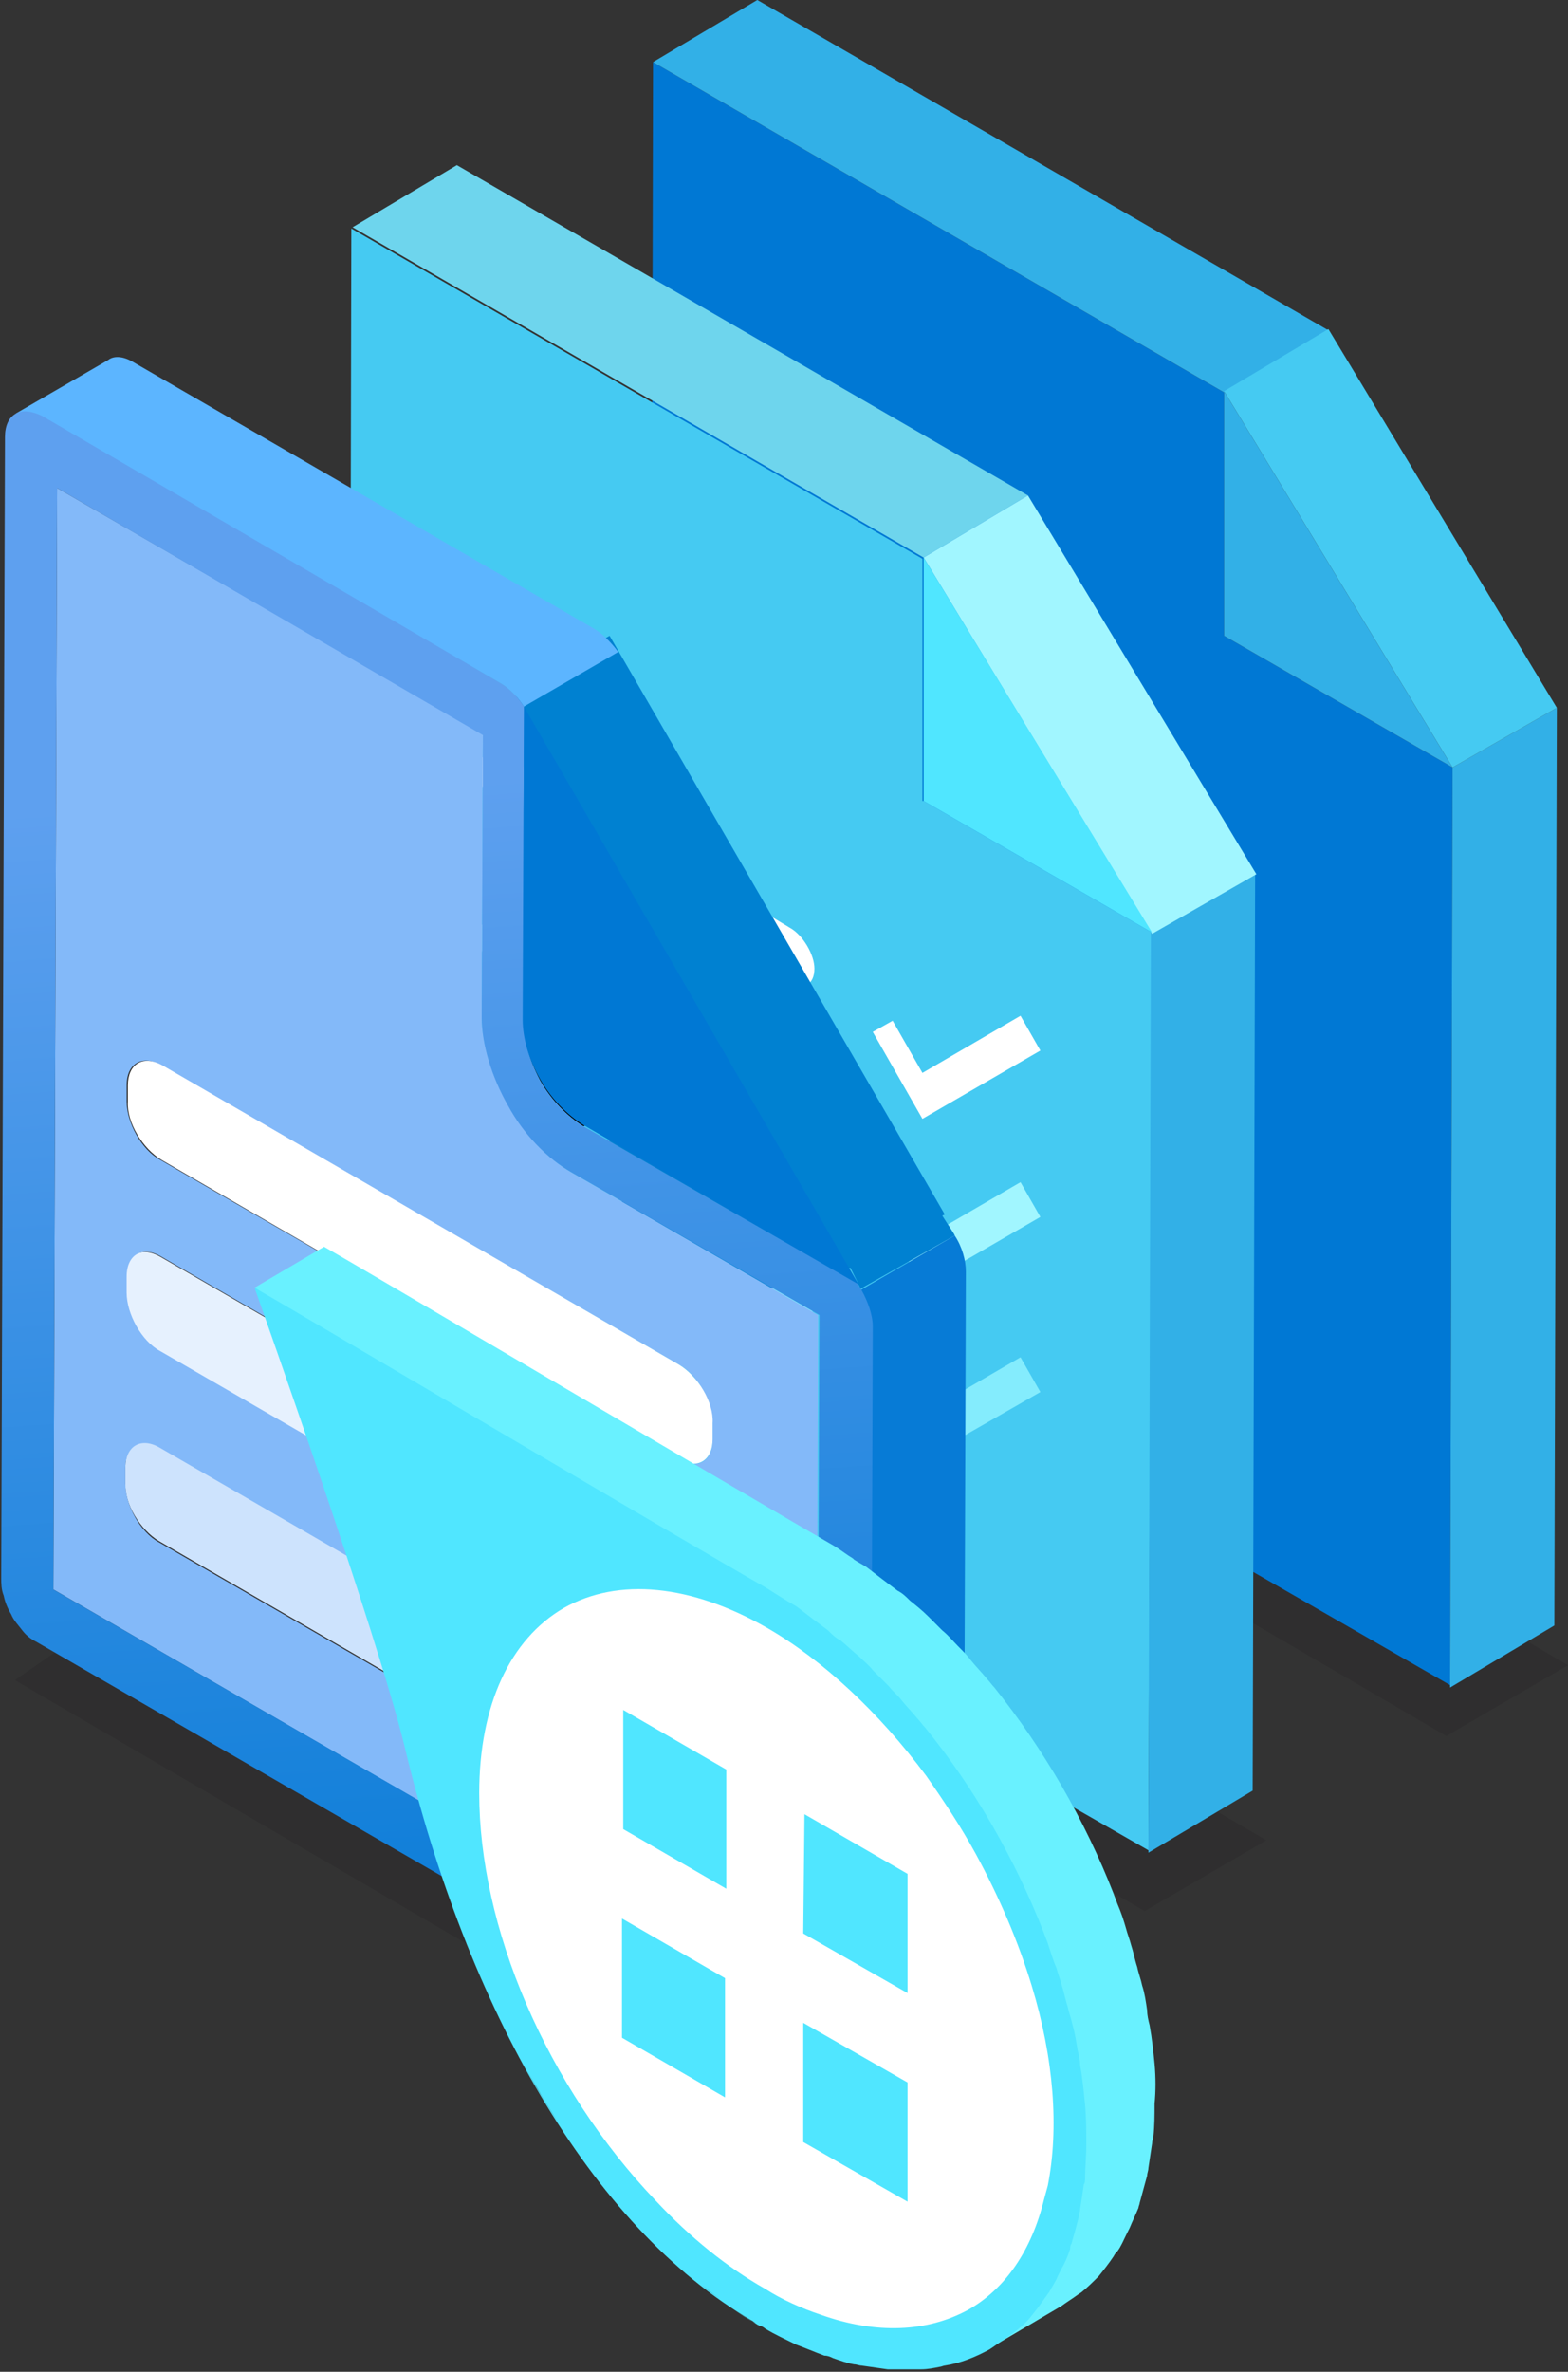 <?xml version="1.0" encoding="utf-8"?>
<!-- Generator: Adobe Illustrator 26.4.1, SVG Export Plug-In . SVG Version: 6.00 Build 0)  -->
<svg version="1.1" id="Layer_1" xmlns="http://www.w3.org/2000/svg" xmlns:xlink="http://www.w3.org/1999/xlink" x="0px" y="0px"
	 viewBox="0 0 126.3 191" style="enable-background:new 0 0 126.3 191;" xml:space="preserve">
<rect x="0" y="0" width="126.3" height="191" fill="#333333" stroke="none"/>
<style type="text/css">
	.st0{opacity:0.2;fill:#1F1D21;enable-background:new    ;}
	.st1{fill:#0078D4;}
	.st2{fill:#32B0E7;}
	.st3{fill:#45CAF2;}
	.st4{fill:#6ED5ED;}
	.st5{fill:#A1F6FF;}
	.st6{fill:#50E6FF;}
	.st7{fill:#84ECFD;}
	.st8{fill:#FFFFFF;}
	.st9{fill:#0081D1;}
	.st10{fill:#CDE3FD;}
	.st11{fill:#5CB5FF;}
	.st12{fill:#077BD6;}
	.st13{fill:#E6F1FE;}
	.st14{fill:#83B9F9;}
	.st15{fill:url(#SVGID_1_);}
	.st16{fill:#69F1FF;}
</style>
<g>
	<path class="st0" d="M102,148.2l-64.8-38l-9.1,6.3l64.1,37.4L102,148.2z"/>
	<path class="st0" d="M75.1,167l-64.8-38l-9.1,6.3l64.1,37.4L75.1,167z"/>
	<path class="st0" d="M126.3,134.1l-64.8-38l-9.1,6.3l64.1,37.4L126.3,134.1z"/>
	<path class="st1" d="M98.6,51.2L117,61.8l-0.2,73.9L52.4,98.7L52.6,5l46,26.6V51.2z"/>
	<path class="st2" d="M52.6,5L61,0l46,26.6l-8.4,5L52.6,5z"/>
	<path class="st2" d="M117,61.8l8.4-4.8l-0.2,73.9l-8.4,5L117,61.8z"/>
	<path class="st3" d="M98.6,31.5l8.4-5L125.4,57l-8.4,4.8L98.6,31.5z"/>
	<path class="st2" d="M98.6,31.5L117,61.8L98.6,51.2V31.5z"/>
	<path class="st3" d="M74.4,64.5l18.4,10.6L92.5,149l-64.4-36.9l0.2-93.7l46,26.6V64.5z"/>
	<path class="st4" d="M28.4,18.3l8.4-5l46,26.6l-8.4,5L28.4,18.3z"/>
	<path class="st2" d="M92.7,75.1l8.4-4.8l-0.2,73.9l-8.4,5L92.7,75.1z"/>
	<path class="st5" d="M74.4,44.9l8.4-5l18.4,30.5l-8.4,4.8L74.4,44.9z"/>
	<path class="st6" d="M74.4,44.9l18.4,30.2L74.4,64.5V44.9z"/>
	<path class="st7" d="M63.5,101.8c1.1,0.6,2,2.2,2,3.3c0,1.3-0.9,1.8-2,1.2l-23-13.7c-1.1-0.6-2-2.2-2-3.5c0-1.3,0.9-1.8,2-1.2
		L63.5,101.8z"/>
	<path class="st5" d="M63.6,88.1c1.1,0.6,2,2.2,2,3.3c0,1.3-0.9,1.8-2,1.2l-23-13.7c-1.1-0.6-2-2.2-2-3.5c0-1.3,0.9-1.8,2-1.2
		L63.6,88.1z"/>
	<path class="st8" d="M63.6,74.7c1.1,0.6,2,2.2,2,3.3c0,1.3-0.9,1.8-2,1.2l-23-13.7c-1.1-0.6-2-2.2-2-3.5c0-1.3,0.9-1.8,2-1.2
		L63.6,74.7z"/>
	<path class="st8" d="M82.2,81.8l1.6,2.8l-9.5,5.5l-4-7l1.6-0.9l2.4,4.2L82.2,81.8z"/>
	<path class="st7" d="M82.2,109.3l1.6,2.8l-9.6,5.5l-3.8-7l1.6-0.9l2.3,4.2L82.2,109.3z"/>
	<path class="st5" d="M82.2,95.2l1.6,2.8l-9.5,5.5l-4-7l1.6-0.9l2.4,4.2L82.2,95.2z"/>
	<path class="st9" d="M76.9,99.5c0-0.1-0.5-0.8-1-1.6l0.2-0.1l-27-46.6l-7.6,4.4l10.6,50.8l16.4-4.3c0.4,0.8,0.8,1.6,0.8,1.7
		L76.9,99.5z"/>
	<path class="st10" d="M54.6,140.6c1.5,0.9,2.8,3,2.7,4.7v1.3c0,1.7-1.2,2.5-2.8,1.6l-41.7-24.1c-1.5-0.9-2.8-3-2.7-4.7v-1.3
		c0-1.7,1.2-2.5,2.8-1.6L54.6,140.6z"/>
	<path d="M42.1,82.1l7.6-4.4c0,1.5,0.5,3.2,1.4,4.9c0.9,1.6,2.2,2.9,3.5,3.7L47,90.7c-1.3-0.8-2.6-2.1-3.5-3.7
		C42.6,85.3,42.1,83.6,42.1,82.1z"/>
	<path class="st11" d="M47.8,50.6L10.8,29.2C10,28.7,9.2,28.6,8.7,29l-7.6,4.4c0.5-0.3,1.3-0.2,2.1,0.2L40.3,55
		c0.7,0.4,1.4,1.1,1.9,1.9l7.6-4.4C49.2,51.7,48.5,51,47.8,50.6z"/>
	<path class="st12" d="M76.9,99.5l-7.6,4.4c0.5,0.9,0.9,2,0.9,2.9l-0.2,60.8c0,0.9-0.3,1.6-0.9,1.9h0l7.6-4.4c0,0,0,0,0,0
		c0.5-0.3,0.9-1,0.9-1.9l0.2-60.8C77.8,101.5,77.5,100.4,76.9,99.5z"/>
	<path class="st13" d="M54.6,125.3c1.5,0.9,2.8,3,2.7,4.7v1.3c0,1.7-1.2,2.5-2.8,1.6l-41.7-24.1c-1.5-0.9-2.8-3-2.7-4.7v-1.3
		c0-1.7,1.2-2.5,2.8-1.6L54.6,125.3z"/>
	<path class="st14" d="M46,94.4l19.9,11.5l-0.2,57.6L4.3,128l0.3-88.7l34.3,19.8l-0.1,22.7c0,2.2,0.8,4.8,2.1,7.1
		C42.2,91.3,44.1,93.3,46,94.4z M57.3,146.7v-1.3c0-1.7-1.2-3.9-2.7-4.7l-41.7-24.1c-1.5-0.9-2.8-0.2-2.8,1.6v1.3
		c0,1.7,1.2,3.9,2.7,4.7l41.7,24.1C56.1,149.1,57.3,148.4,57.3,146.7z M57.4,131.3V130c0-1.7-1.2-3.9-2.7-4.7l-41.7-24.1
		c-1.5-0.9-2.8-0.2-2.8,1.6v1.3c0,1.7,1.2,3.9,2.7,4.7l41.7,24.1C56.1,133.7,57.4,133,57.4,131.3z M57.4,115.9v-1.3
		c0-1.7-1.2-3.9-2.7-4.7L13,85.8c-1.5-0.9-2.8-0.2-2.8,1.6v1.3c0,1.7,1.2,3.9,2.7,4.7l41.7,24.1C56.2,118.4,57.4,117.7,57.4,115.9z"
		/>
	<path class="st8" d="M54.7,109.9c1.5,0.9,2.8,3,2.7,4.7v1.3c0,1.7-1.2,2.5-2.8,1.6L13,93.4c-1.5-0.9-2.8-3-2.7-4.7v-1.3
		c0-1.7,1.2-2.5,2.8-1.6L54.7,109.9z"/>
	<path class="st1" d="M42.2,56.9l27,46.6L47,90.6c-1.3-0.8-2.6-2.1-3.5-3.7C42.6,85.3,42,83.5,42,82L42.2,56.9z"/>
	
		<linearGradient id="SVGID_1_" gradientUnits="userSpaceOnUse" x1="38.837" y1="22.32" x2="29.642" y2="152.569" gradientTransform="matrix(1 0 0 -1 0 192)">
		<stop  offset="0" style="stop-color:#0078D4"/>
		<stop  offset="0.817" style="stop-color:#5EA0EF"/>
	</linearGradient>
	<path class="st15" d="M69.4,103.9c0.5,0.9,0.9,2,0.9,2.9l-0.2,60.8c0,0.9-0.3,1.6-0.9,1.9c-0.5,0.3-1.3,0.2-2.1-0.2L2.9,132.2
		c-0.4-0.2-0.8-0.5-1.1-0.9c-0.3-0.4-0.7-0.8-0.9-1.3c-0.3-0.5-0.5-1-0.6-1.5c-0.2-0.5-0.2-1-0.2-1.4l0.3-91.9
		c0-0.9,0.3-1.6,0.9-1.9c0.5-0.3,1.3-0.2,2.1,0.2L40.3,55c0.7,0.4,1.4,1.1,1.9,1.9l-0.1,25.2c0,1.5,0.5,3.2,1.4,4.9
		c0.9,1.6,2.2,2.9,3.5,3.7l22.1,12.7C69.2,103.6,69.3,103.7,69.4,103.9z M65.8,163.5l0.2-57.6L46,94.4c-1.9-1.1-3.8-3-5.1-5.4
		c-1.3-2.3-2.1-4.9-2.1-7.1l0.1-22.7L4.6,39.3L4.3,128L65.8,163.5z"/>
	<path class="st16" d="M93,166.2c-0.1-1-0.2-2-0.4-3.1c-0.1-0.4-0.2-0.8-0.2-1.2c-0.1-0.7-0.2-1.4-0.4-2c-0.1-0.5-0.3-1-0.4-1.5
		c-0.2-0.6-0.3-1.2-0.5-1.8c-0.1-0.4-0.3-0.9-0.4-1.3c-0.2-0.7-0.4-1.3-0.7-2c-0.1-0.3-0.2-0.5-0.3-0.8c-2.3-5.9-5.6-11.6-9.6-16.6
		c-0.2-0.2-0.4-0.5-0.6-0.7c-0.4-0.5-0.9-1-1.3-1.5c-0.3-0.4-0.6-0.7-1-1.1c-0.4-0.4-0.8-0.9-1.3-1.3c-0.4-0.4-0.8-0.8-1.1-1.1
		c-0.5-0.5-1-0.9-1.5-1.3c-0.3-0.3-0.6-0.6-1-0.8c-0.8-0.6-1.6-1.2-2.5-1.9c-0.3-0.2-0.7-0.4-1-0.6c0,0-0.1-0.1-0.1-0.1
		c-0.5-0.3-1-0.7-1.5-1h0h0c-5.9-3.4-39.3-23.1-41.1-24.1l-5.6,3.3c1.6,0.9,27.3,19.3,36.8,24.8l-0.1,0.1c0.8,0.4,0.2,2.2,1,2.7
		c0.5,0.3,1.1,0.7,1.6,1c0.3,0.2,0.7,0.4,1,0.6c0.9,0.7,1.7,1.3,2.5,1.9c0.3,0.3,2.1,1.1,2.4,1.4c0.5,0.4,1,0.9,1.5,1.3
		c0.4,0.4,0.8,0.7,1.1,1.1c0.4,0.4,0.8,0.8,1.3,1.3c0.3,0.4,0.7,0.7,1,1.1c0.4,0.5,0.9,1,1.3,1.5c0.2,0.2,0-0.1,0.2,0.1
		c4,4.9,1.7,7.3,3.9,13.2c0.1,0.3,0.2,0.5,0.3,0.8c0.2,0.6,0.4,1.3,0.7,2c0.1,0.4,0.3,0.9,0.4,1.3c0.2,0.6,0.3,1.2,0.5,1.8
		c0.1,0.5,0.3,1,0.4,1.5c0.2,0.7,0.3,1.4,0.4,2c0.1,0.4,0.2,0.8,0.2,1.2c0.2,1,0.3,2.1,0.4,3.1c0.1,1.1,0.1,2.1,0.1,3.2
		c0,1-0.1,1.9-0.1,2.7c0,0.2,0,0.4-0.1,0.5c-0.1,0.7,3.8,1.4,3.7,2c0,0.2-0.1,0.4-0.1,0.6c-0.2,0.8-0.4,1.5-0.6,2.2
		c-0.1,0.1-0.1,0.3-0.1,0.4c-0.2,0.6-0.4,1.1-0.7,1.6c-0.1,0.2-0.2,0.4-0.3,0.6c-0.2,0.5-0.5,0.9-0.7,1.3c-0.1,0.1-0.2,0.3-0.3,0.4
		c-0.4,0.6,3.2,1.1,2.8,1.6c-0.4,0.5-0.9,0.9-1.4,1.3l-0.3,0.2c-0.4,0.3-0.9,0.6-1.3,0.9l5.6-3.3c0.4-0.3,0.9-0.6,1.3-0.9l0.3-0.2
		c0.5-0.4,0.9-0.8,1.4-1.3c0.4-0.5,0.8-1,1.2-1.6c0.1-0.2,0.2-0.3,0.3-0.4c0.3-0.4,0.5-0.9,0.7-1.3c0.1-0.2,0.2-0.4,0.3-0.6
		c0.2-0.5,0.5-1.1,0.7-1.6c0-0.1,0.1-0.3,0.1-0.4c0.2-0.7,0.4-1.5,0.6-2.2c0-0.2,0.1-0.4,0.1-0.6c0.1-0.7,0.2-1.3,0.3-2
		c0-0.2,0.1-0.4,0.1-0.5c0.1-0.9,0.1-1.8,0.1-2.7C93.1,168.4,93.1,167.3,93,166.2z"/>
	<path class="st6" d="M87.4,169.5c0.1,1.1,0.1,2.1,0.1,3.2c0,1-0.1,1.9-0.1,2.7c0,0.2,0,0.4-0.1,0.5c-0.1,0.7-0.2,1.4-0.3,2
		c0,0.2-0.1,0.4-0.1,0.6c-0.2,0.8-0.4,1.5-0.6,2.2c-0.1,0.1-0.1,0.3-0.1,0.4c-0.2,0.6-0.4,1.1-0.7,1.6c-0.1,0.2-0.2,0.4-0.3,0.6
		c-0.2,0.5-0.5,0.9-0.7,1.3c-0.1,0.1-0.2,0.3-0.3,0.4c-0.4,0.6-0.8,1.1-1.2,1.6c-0.4,0.5-0.9,0.9-1.4,1.3l-0.3,0.2
		c-0.4,0.3-0.9,0.6-1.3,0.9l-0.3,0.2c-1.1,0.6-2.3,1.1-3.6,1.3c-0.1,0-0.3,0.1-0.4,0.1c-0.5,0.1-1,0.2-1.5,0.2c-0.2,0-0.4,0-0.6,0
		c-0.5,0-1.1,0-1.7,0c-0.1,0-0.3,0-0.4,0c-0.7-0.1-1.4-0.2-2.1-0.3c-0.2,0-0.4-0.1-0.6-0.1c-0.6-0.1-1.1-0.3-1.7-0.5
		c-0.2-0.1-0.4-0.2-0.7-0.2c-0.8-0.3-1.5-0.6-2.3-0.9c-0.8-0.4-1.7-0.8-2.5-1.3c-0.1-0.1-0.3-0.2-0.4-0.2l-0.2-0.1
		c-0.6-0.4-1.3-0.8-1.9-1.2c0.6,0.4,1.2,0.8,1.8,1.1l-0.3-0.2c-13.1-7.6-23-25.3-28-46.2c-2.2-9.1-11.6-35.6-12.1-37
		c1.8,1,35.1,20.7,41.1,24.1c-0.8-0.5-1.6-0.9-2.4-1.3c0.8,0.4,1.6,0.8,2.4,1.3c0.5,0.3,1.1,0.7,1.6,1c0.3,0.2,0.7,0.4,1,0.6
		c0.9,0.7,1.7,1.3,2.5,1.9c0.3,0.3,0.6,0.6,1,0.8c0.5,0.4,1,0.9,1.5,1.3c0.4,0.4,0.8,0.7,1.1,1.1c0.4,0.4,0.8,0.8,1.3,1.3
		c0.3,0.4,0.7,0.7,1,1.1c0.4,0.5,0.9,1,1.3,1.5c0.2,0.2,0.4,0.5,0.6,0.7c4,4.9,7.3,10.7,9.6,16.6c0.1,0.3,0.2,0.5,0.3,0.8
		c0.2,0.6,0.4,1.3,0.7,2c0.1,0.4,0.3,0.9,0.4,1.3c0.2,0.6,0.3,1.2,0.5,1.8c0.1,0.5,0.3,1,0.4,1.5c0.2,0.7,0.3,1.4,0.4,2
		c0.1,0.4,0.2,0.8,0.2,1.2C87.2,167.4,87.3,168.5,87.4,169.5z M43.3,168.2c-0.6-1-1.1-1.9-1.6-2.9c1,2,2.1,3.8,3.3,5.7
		C44.4,170,43.8,169.1,43.3,168.2z M56.5,184c0.6,0.5,1.2,0.9,1.8,1.4C57.7,184.9,57,184.4,56.5,184L56.5,184z"/>
	<path class="st8" d="M66.1,186.4c4.5,1.6,8.6,1.4,11.9-0.4c3-1.7,5.1-4.8,6.1-8.9c0.1-0.4,0.2-0.7,0.3-1.1
		c0.9-4.6,0.5-10.2-1.3-16.1c-1.1-3.6-2.6-7.1-4.5-10.6c-1.2-2.2-2.6-4.3-4-6.3c-3.8-5.1-8.3-9.3-12.8-11.9
		c-6.1-3.5-12-4.1-16.4-1.6c-4.3,2.5-6.8,7.8-6.8,14.9c0,5.3,1.3,11.2,3.8,17c2.5,5.8,6.1,11.3,10.4,15.8c2.8,3,5.8,5.4,8.8,7.1
		C63,185.2,64.6,185.9,66.1,186.4z"/>
	<path class="st6" d="M64.7,172.5l0-9.6l8.4,4.8l0,9.6L64.7,172.5z"/>
	<path class="st6" d="M64.8,146.1l8.3,4.8l0,9.6l-8.4-4.8L64.8,146.1z"/>
	<path class="st6" d="M50.2,147.3l0-9.6l8.3,4.8l0,9.6L50.2,147.3z"/>
	<path class="st6" d="M50.1,164.1l0-9.6l8.3,4.8l0,9.6L50.1,164.1z"/>
</g>
</svg>
